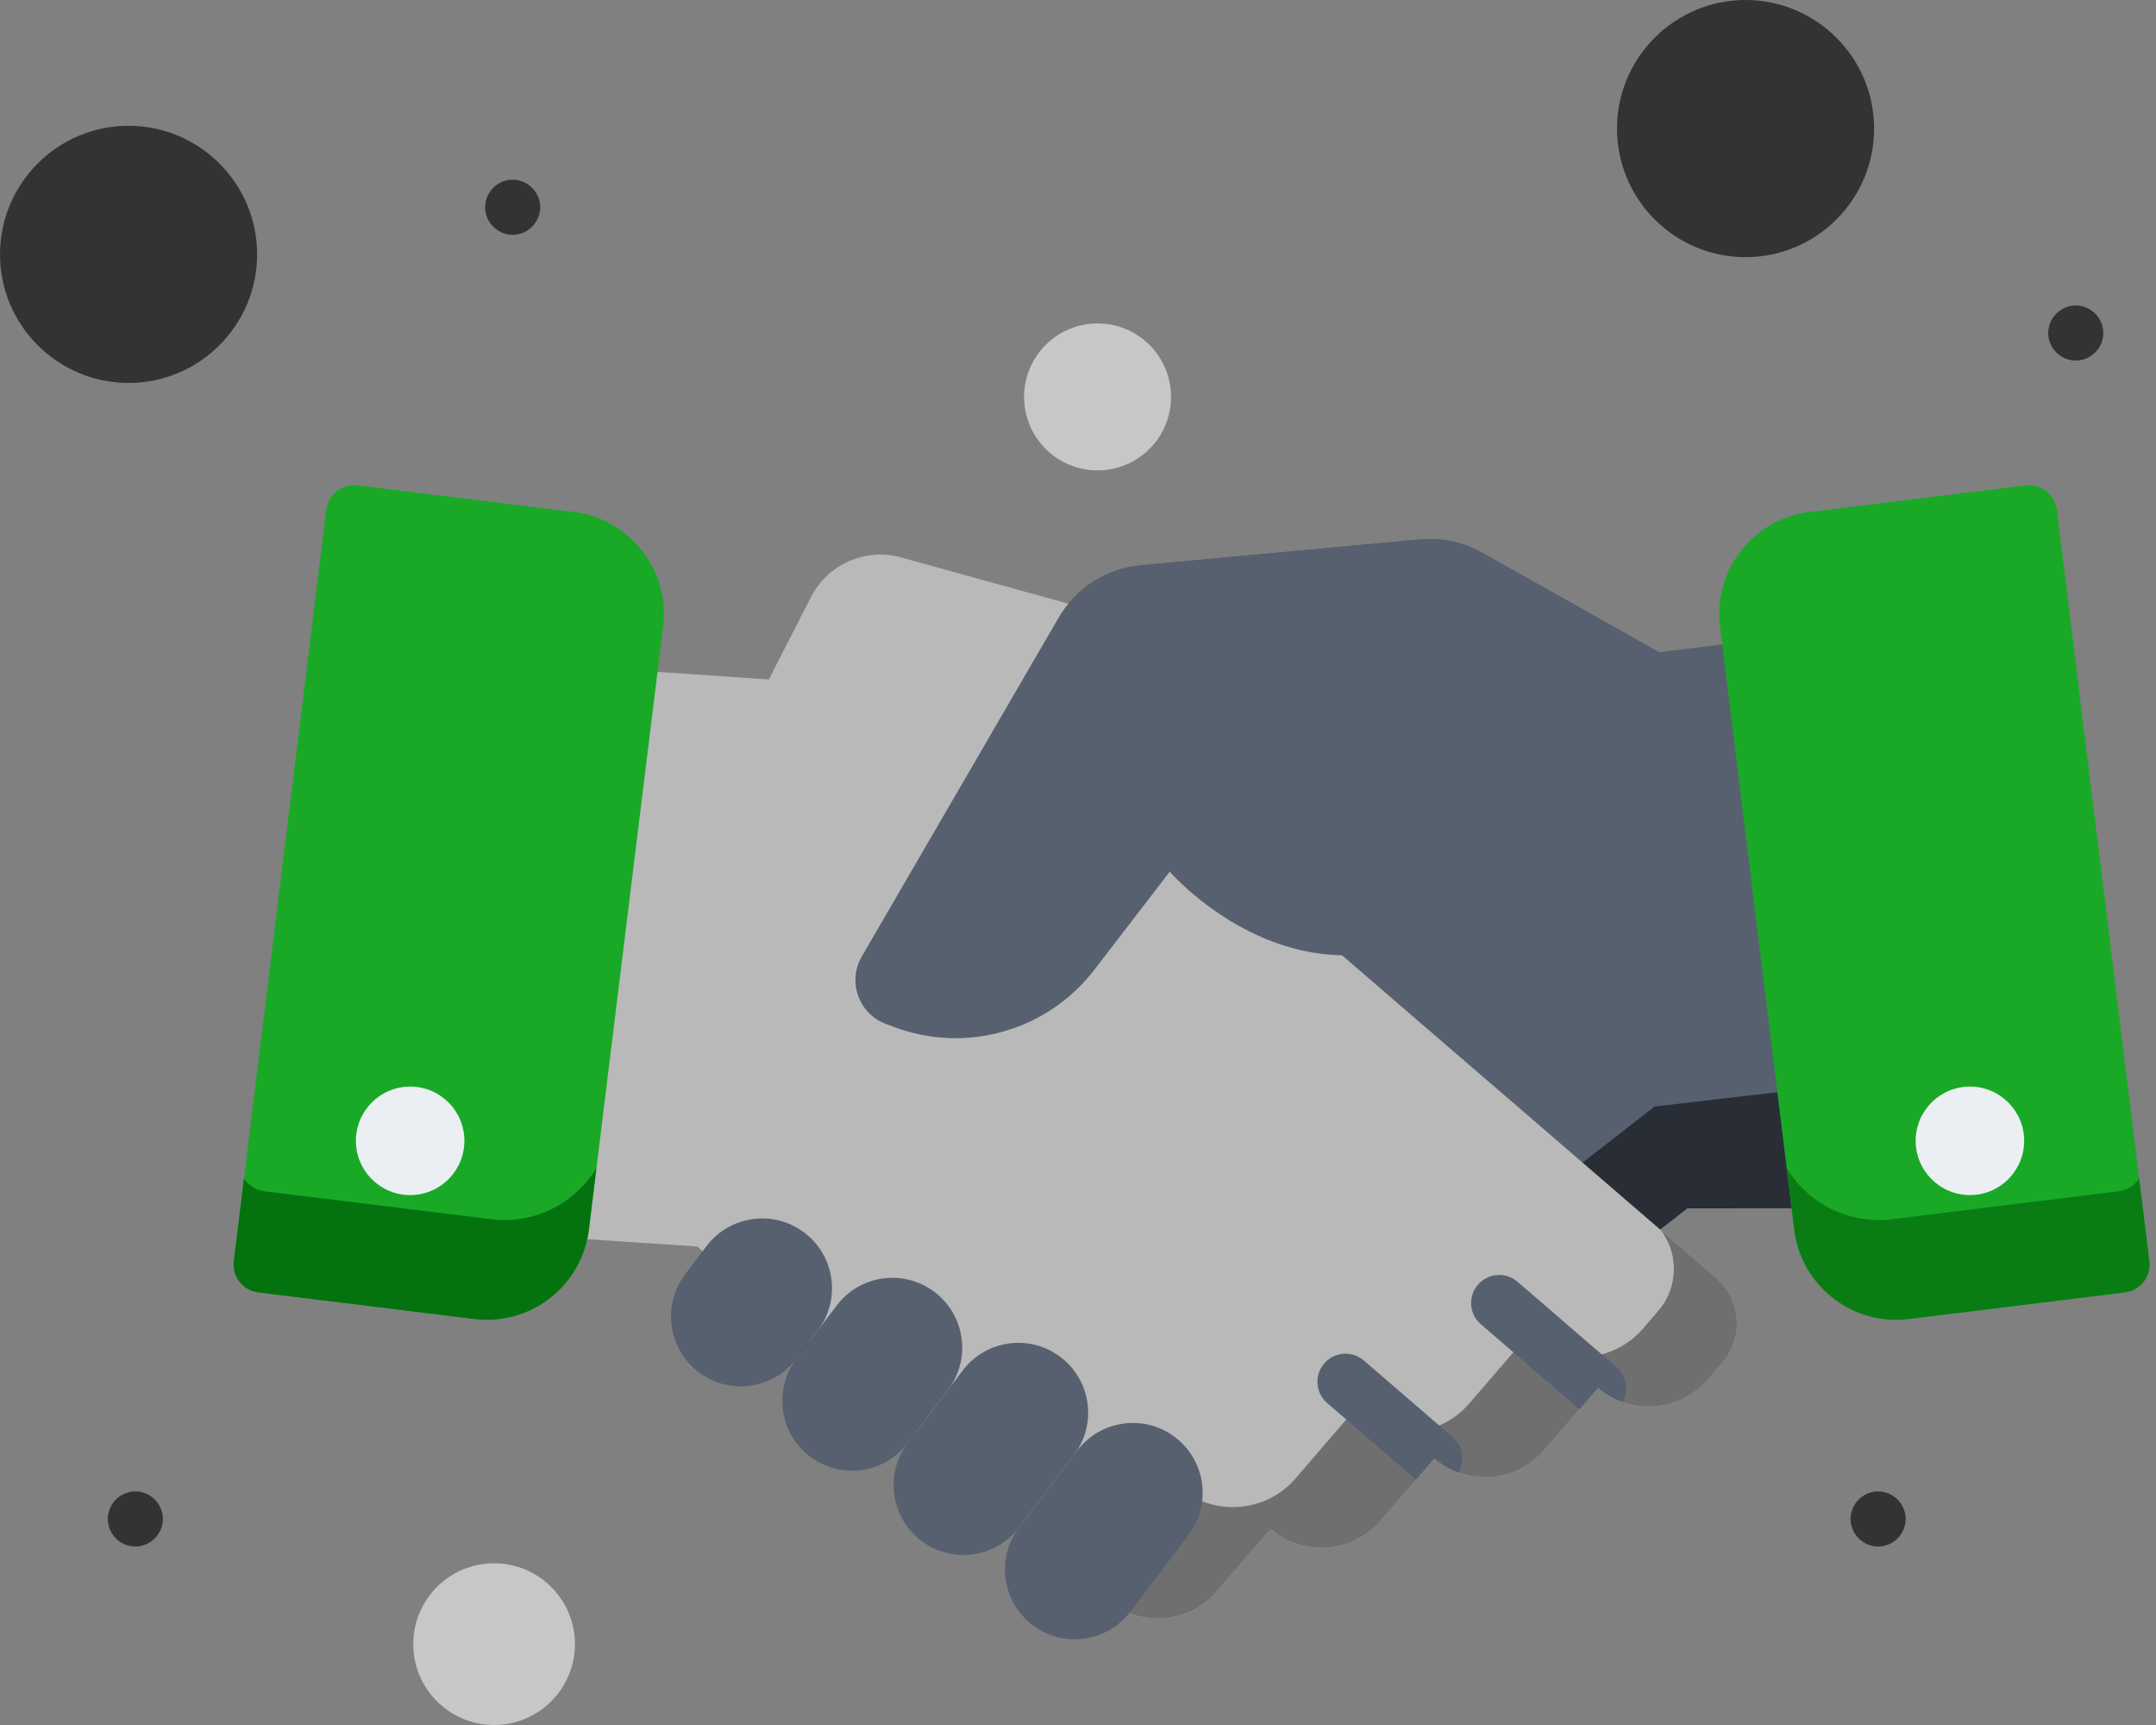 <svg width="120" height="96" viewBox="0 0 120 96" fill="none" xmlns="http://www.w3.org/2000/svg">
<rect x="0" y="0" width="120" height="96" fill="#808080" stroke="none"/>
<path d="M7.155 7C11.101 7 14.311 10.21 14.311 14.155C14.311 18.101 11.101 21.311 7.155 21.311C3.21 21.311 0 18.101 0 14.155C0 10.21 3.21 7 7.155 7Z" fill="#333333"/>
<path d="M97.155 0C101.101 0 104.311 3.21 104.311 7.155C104.311 11.101 101.101 14.311 97.155 14.311C93.21 14.311 90 11.101 90 7.155C90 3.209 93.21 0 97.155 0Z" fill="#333333"/>
<path d="M27.5 87C29.982 87 32 89.019 32 91.5C32 93.981 29.982 96 27.5 96C25.018 96 23 93.981 23 91.5C23 89.018 25.018 87 27.5 87Z" fill="#C7C7C7"/>
<path d="M61.089 18C63.338 18 65.178 19.82 65.178 22.089C65.178 24.358 63.338 26.178 61.089 26.178C58.84 26.178 57 24.358 57 22.089C57 19.82 58.84 18 61.089 18Z" fill="#C7C7C7"/>
<path d="M104.533 83C105.372 83 106.067 83.695 106.067 84.533C106.067 85.372 105.371 86.067 104.533 86.067C103.695 86.067 103 85.372 103 84.533C103 83.695 103.695 83 104.533 83Z" fill="#333333"/>
<path d="M115.533 17C116.372 17 117.067 17.695 117.067 18.533C117.067 19.372 116.371 20.067 115.533 20.067C114.695 20.067 114 19.372 114 18.533C114 17.695 114.695 17 115.533 17Z" fill="#333333"/>
<path d="M28.533 10C29.372 10 30.067 10.695 30.067 11.533C30.067 12.372 29.371 13.067 28.533 13.067C27.695 13.067 27 12.372 27 11.533C27 10.695 27.695 10 28.533 10Z" fill="#333333"/>
<path d="M7.533 83C8.372 83 9.067 83.695 9.067 84.533C9.067 85.372 8.371 86.067 7.533 86.067C6.695 86.067 6 85.372 6 84.533C6 83.695 6.695 83 7.533 83Z" fill="#333333"/>
<path d="M100.116 57.679L97.407 35.673L92.331 36.298L92.333 36.294L82.491 30.756C81.442 30.165 80.237 29.908 79.037 30.019L63.498 31.456C61.588 31.633 59.881 32.723 58.918 34.381L47.965 53.233C47.157 54.625 47.791 56.41 49.297 56.979L49.745 57.148C50.607 57.473 51.493 57.662 52.379 57.736L50.991 58.944L48.214 61.363L40.318 68.099C38.912 69.323 38.766 71.454 39.99 72.86L40.792 73.777C42.364 75.581 45.101 75.768 46.908 74.195L49.926 77.657C50.907 78.784 52.345 79.282 53.726 79.112C54.556 79.01 55.365 78.666 56.042 78.074L59.056 81.536C60.041 82.666 61.479 83.161 62.86 82.991C63.69 82.889 64.5 82.548 65.176 81.957L66.815 83.373C68.388 85.179 71.128 85.366 72.934 83.793L75.162 81.85L93.885 67.268L93.906 67.249L101.293 67.242L100.116 57.679Z" fill="#57606F"/>
<path d="M92.091 61.58L92.071 61.598L73.347 76.18L71.12 78.124C69.314 79.697 66.573 79.51 65 77.703L63.362 76.287C62.686 76.879 61.875 77.22 61.045 77.322C59.664 77.492 58.227 76.997 57.242 75.867L54.228 72.405C53.551 72.996 52.741 73.34 51.911 73.443C50.53 73.613 49.093 73.114 48.112 71.987L45.094 68.526C43.547 69.873 41.32 69.925 39.724 68.781C38.905 70.016 38.971 71.689 39.991 72.86L40.792 73.777C42.365 75.581 45.102 75.768 46.908 74.195L49.926 77.657C50.908 78.783 52.345 79.282 53.726 79.112C54.556 79.01 55.366 78.666 56.042 78.074L59.057 81.536C60.042 82.666 61.479 83.161 62.86 82.991C63.69 82.889 64.5 82.548 65.177 81.957L66.815 83.373C68.388 85.179 71.128 85.366 72.935 83.793L75.162 81.85L93.886 67.268L93.906 67.249L101.293 67.242L100.476 60.603L92.091 61.58Z" fill="#282D36"/>
<path d="M95.501 71.098L85.469 62.448L82.68 60.045L80.683 58.326L72.101 50.927L73.092 42.49C73.427 39.636 71.631 36.965 68.861 36.198L50.152 31.021C48.173 30.474 46.081 31.392 45.144 33.22L42.791 37.813L32.692 37.127L30.105 59.148L28.981 68.717L38.812 69.371L38.832 69.39L59.369 87.092L61.607 89.023C63.422 90.586 66.161 90.384 67.724 88.569L70.719 85.093C71.399 85.681 72.211 86.017 73.042 86.115C74.424 86.278 75.858 85.774 76.837 84.639L79.832 81.161C80.512 81.748 81.324 82.088 82.154 82.185C83.536 82.348 84.971 81.841 85.946 80.709L88.945 77.231C90.76 78.794 93.496 78.591 95.058 76.779L95.855 75.857C97.071 74.445 96.913 72.315 95.501 71.098Z" fill="#B9B9B9"/>
<path d="M95.501 71.098L92.445 68.463C93.438 69.781 93.418 71.654 92.297 72.955L91.452 73.934C89.793 75.857 86.889 76.072 84.962 74.413L81.779 78.105C80.744 79.307 79.221 79.845 77.753 79.672C76.872 79.569 76.01 79.208 75.289 78.585L72.109 82.277C71.07 83.482 69.547 84.016 68.08 83.844C67.198 83.741 66.336 83.383 65.615 82.76L62.435 86.449C61.836 87.145 61.073 87.614 60.254 87.855L61.607 89.023C63.422 90.586 66.162 90.384 67.724 88.569L70.719 85.094C71.399 85.681 72.211 86.018 73.042 86.115C74.424 86.278 75.859 85.775 76.837 84.639L79.832 81.161C80.512 81.748 81.324 82.088 82.154 82.186C83.536 82.348 84.971 81.842 85.946 80.709L88.945 77.231C90.76 78.794 93.496 78.591 95.059 76.779L95.855 75.857C97.071 74.445 96.913 72.315 95.501 71.098Z" fill="#6F6F6F"/>
<path d="M89.96 76.073L84.463 71.333C83.811 70.77 82.824 70.843 82.26 71.496C81.697 72.15 81.77 73.136 82.423 73.699L87.911 78.431L88.945 77.231C89.358 77.587 89.82 77.846 90.303 78.02C90.66 77.385 90.533 76.567 89.96 76.073Z" fill="#57606F"/>
<path d="M81.172 81.949C81.548 81.31 81.428 80.475 80.847 79.974L75.909 75.716C75.255 75.153 74.269 75.226 73.705 75.88C73.142 76.533 73.215 77.519 73.868 78.083L78.806 82.34C78.808 82.342 78.811 82.344 78.813 82.345L79.833 81.16C80.24 81.512 80.695 81.773 81.172 81.949Z" fill="#57606F"/>
<path d="M39.324 69.349L38.134 70.92C36.838 72.631 37.175 75.069 38.886 76.365C40.597 77.661 43.034 77.324 44.33 75.613L45.52 74.042C46.816 72.331 46.479 69.893 44.768 68.597C43.057 67.302 40.619 67.638 39.324 69.349Z" fill="#57606F"/>
<path d="M46.571 72.654L44.33 75.613C43.035 77.324 43.371 79.761 45.082 81.058C46.793 82.353 49.231 82.017 50.527 80.306L52.768 77.347C54.063 75.635 53.727 73.198 52.016 71.902C50.304 70.606 47.867 70.943 46.571 72.654Z" fill="#57606F"/>
<path d="M53.581 76.273L50.526 80.306C49.231 82.017 49.567 84.454 51.278 85.75C52.989 87.046 55.427 86.709 56.723 84.998L59.777 80.965C61.073 79.254 60.736 76.817 59.025 75.521C57.314 74.225 54.876 74.562 53.581 76.273Z" fill="#57606F"/>
<path d="M59.954 80.731L56.723 84.998C55.427 86.709 55.764 89.147 57.475 90.442C59.186 91.738 61.623 91.402 62.919 89.691L66.151 85.424C67.446 83.713 67.11 81.275 65.399 79.979C63.687 78.684 61.25 79.02 59.954 80.731Z" fill="#57606F"/>
<path d="M92.333 36.294L82.492 30.756C81.442 30.165 80.237 29.908 79.038 30.019L63.498 31.456C61.588 31.633 59.881 32.723 58.918 34.381L47.965 53.233C47.157 54.625 47.791 56.41 49.297 56.979L49.745 57.148C53.76 58.664 58.294 57.374 60.909 53.971L65.105 48.51C65.105 48.51 75.192 60.189 86.297 46.55" fill="#57606F"/>
<path d="M119.629 70.184L114.482 28.371C114.431 27.96 114.22 27.586 113.893 27.331C113.566 27.076 113.152 26.962 112.741 27.012L100.705 28.494C97.578 28.878 95.348 31.735 95.733 34.861L99.866 68.436C100.222 71.326 102.691 73.451 105.532 73.451C105.763 73.451 105.998 73.436 106.234 73.407L118.27 71.926C119.126 71.82 119.735 71.04 119.629 70.184Z" fill="#19A927"/>
<path d="M119.629 70.184L119.064 65.594C118.808 65.971 118.399 66.239 117.912 66.299L105.295 67.852C105.048 67.883 104.802 67.897 104.559 67.897C102.434 67.897 100.51 66.764 99.445 65.015L99.866 68.436C100.222 71.326 102.69 73.45 105.531 73.45C105.763 73.45 105.998 73.436 106.233 73.407L118.27 71.925C119.126 71.82 119.735 71.04 119.629 70.184Z" fill="#097D14"/>
<path d="M31.937 28.493L19.9 27.012C19.489 26.961 19.075 27.076 18.748 27.331C18.422 27.586 18.21 27.96 18.159 28.371L13.012 70.184C12.906 71.041 13.515 71.82 14.371 71.926L26.408 73.407C26.643 73.436 26.878 73.45 27.11 73.45C29.95 73.45 32.419 71.326 32.775 68.436L36.908 34.861C37.293 31.735 35.063 28.878 31.937 28.493Z" fill="#19A927"/>
<path d="M13.012 70.184L13.577 65.594C13.833 65.971 14.242 66.239 14.729 66.299L27.346 67.852C27.593 67.883 27.839 67.897 28.082 67.897C30.207 67.897 32.131 66.764 33.196 65.015L32.775 68.436C32.419 71.326 29.951 73.45 27.11 73.45C26.878 73.45 26.643 73.436 26.408 73.407L14.371 71.925C13.515 71.82 12.906 71.04 13.012 70.184Z" fill="#04730F"/>
<path d="M109.643 66.509C111.311 66.509 112.663 65.157 112.663 63.489C112.663 61.822 111.311 60.47 109.643 60.47C107.975 60.47 106.623 61.822 106.623 63.489C106.623 65.157 107.975 66.509 109.643 66.509Z" fill="#EBEEF2"/>
<path d="M22.829 66.509C24.496 66.509 25.848 65.157 25.848 63.489C25.848 61.822 24.496 60.47 22.829 60.47C21.161 60.47 19.809 61.822 19.809 63.489C19.809 65.157 21.161 66.509 22.829 66.509Z" fill="#EBEEF2"/>
</svg>

